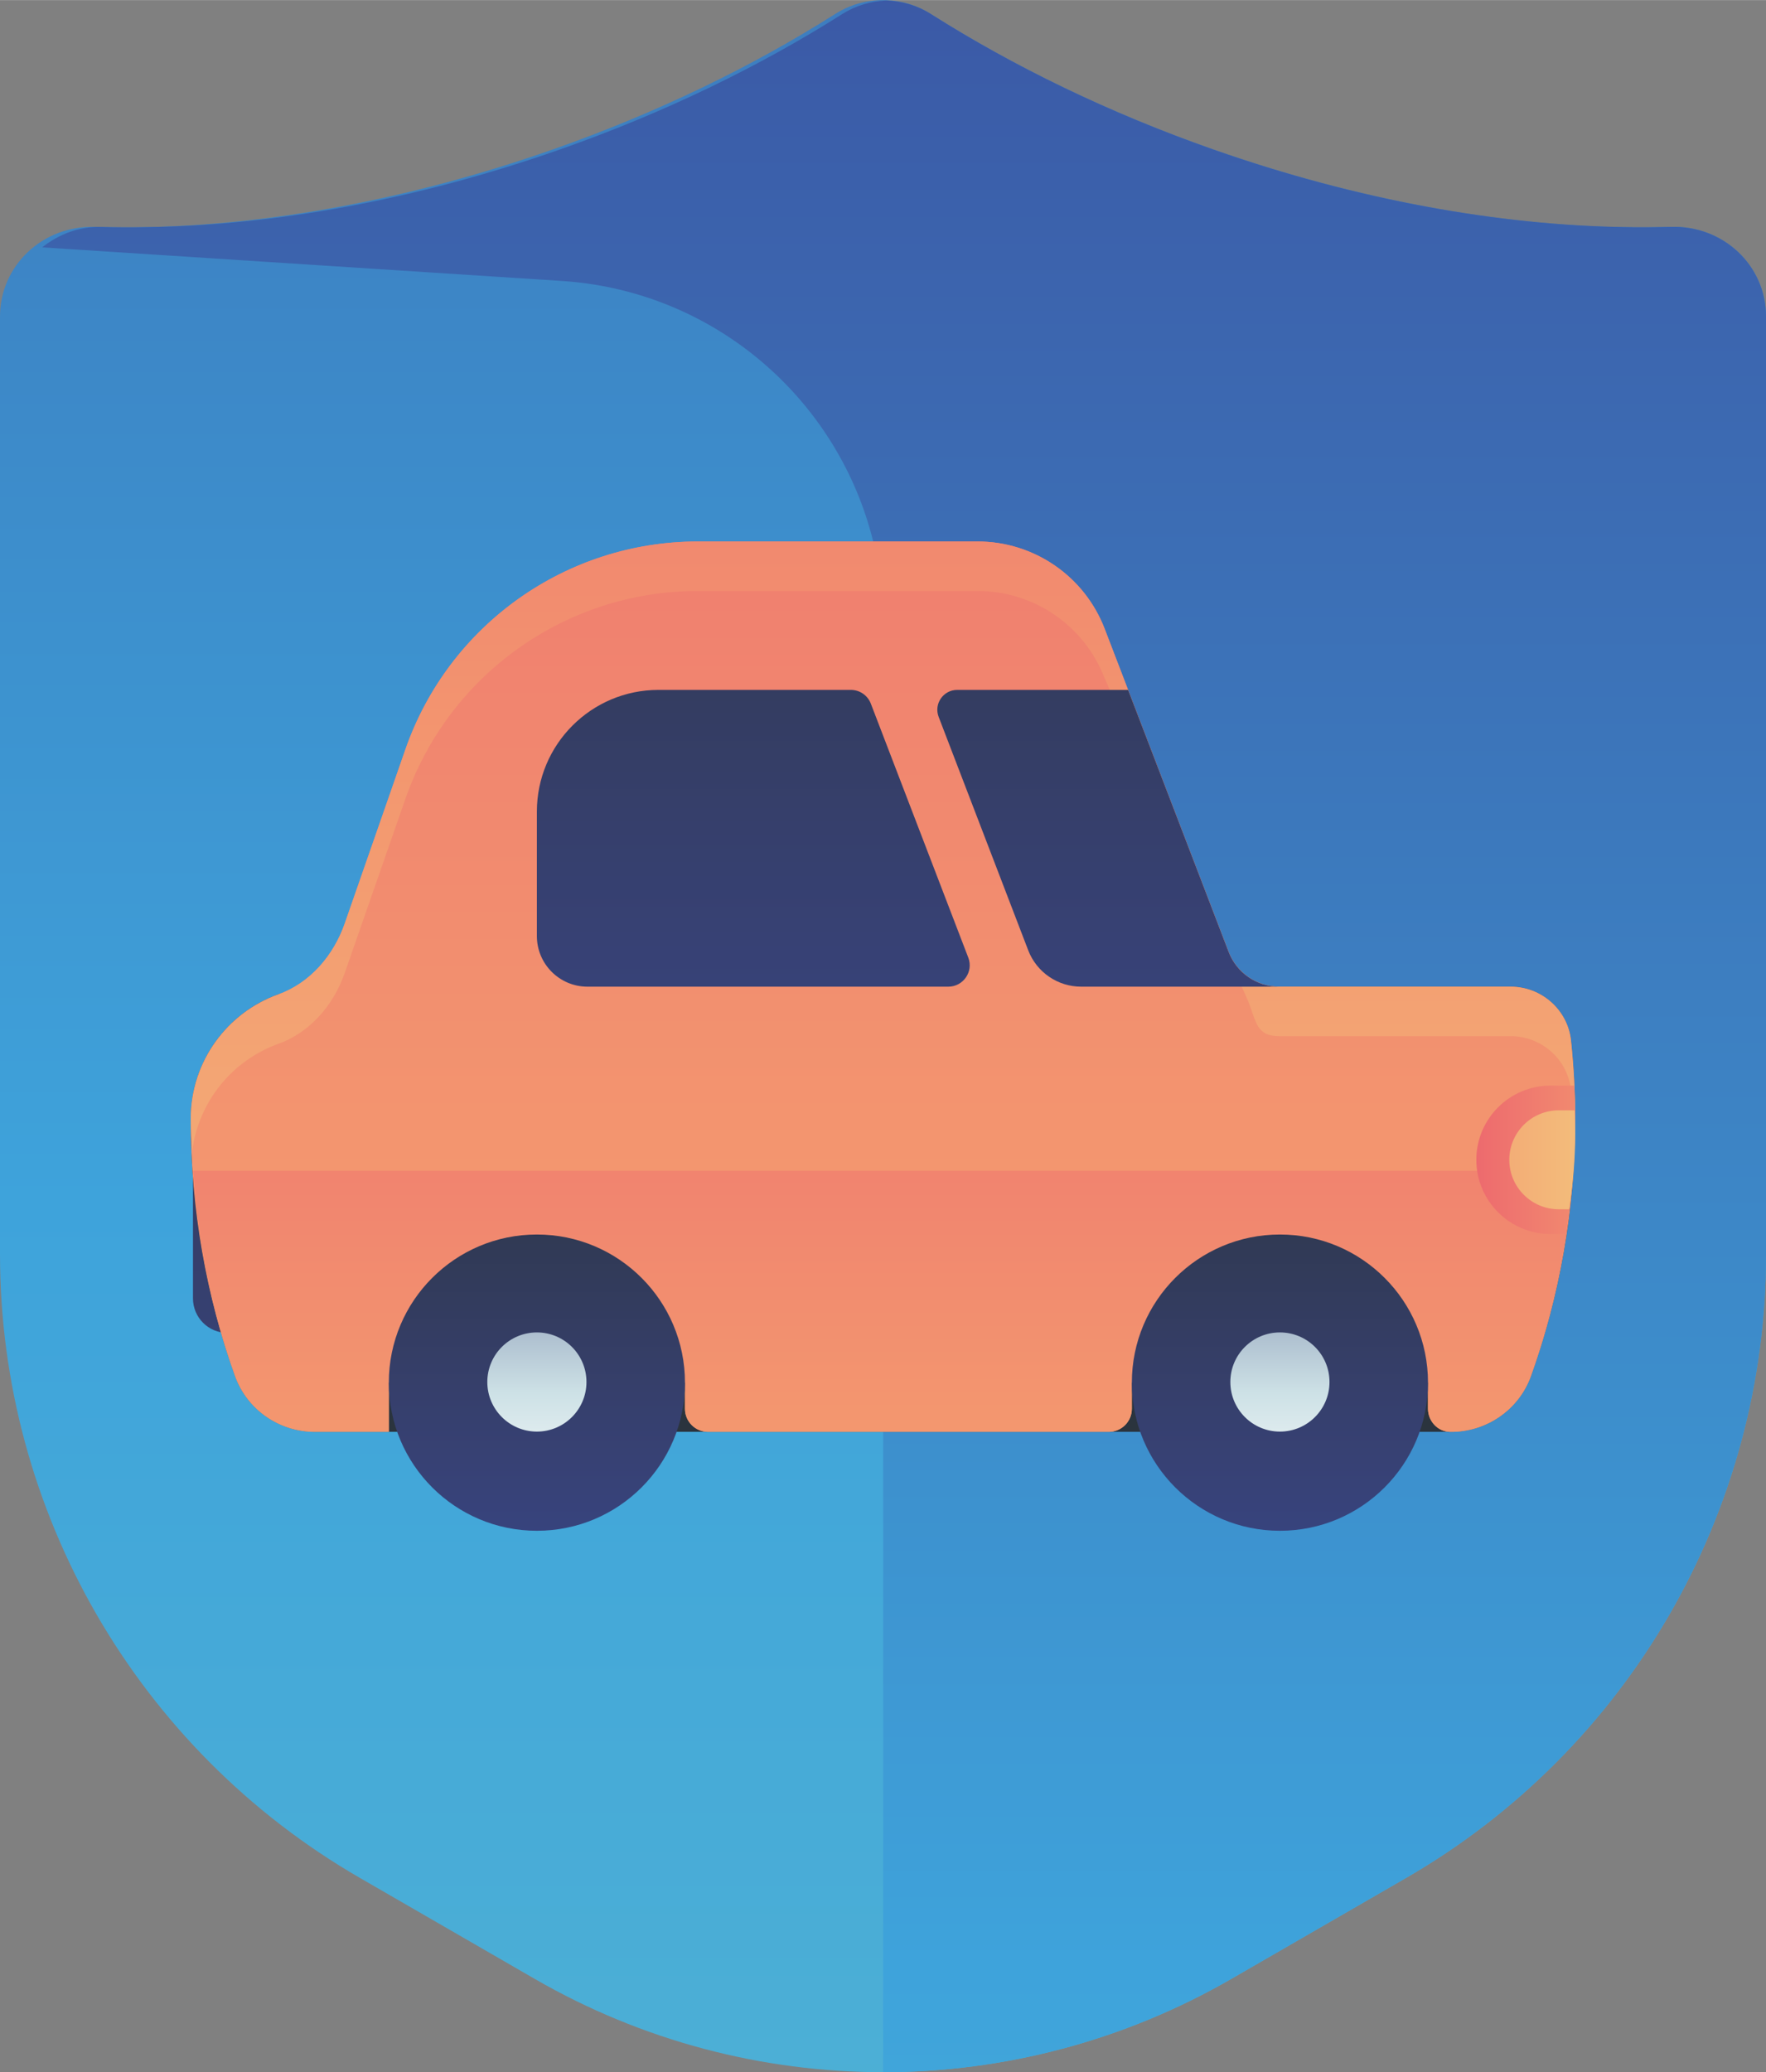 <?xml version="1.0" encoding="UTF-8"?>
<!DOCTYPE svg PUBLIC "-//W3C//DTD SVG 1.1//EN" "http://www.w3.org/Graphics/SVG/1.1/DTD/svg11.dtd">
<!-- Creator: CorelDRAW 2017 -->
<svg xmlns="http://www.w3.org/2000/svg" xml:space="preserve" width="2.093in" height="2.455in" version="1.1" style="shape-rendering:geometricPrecision; text-rendering:geometricPrecision; image-rendering:optimizeQuality; fill-rule:evenodd; clip-rule:evenodd"
viewBox="0 0 4802.23 5632.38"
 xmlns:xlink="http://www.w3.org/1999/xlink">
 <rect x="0" y="0" width="4802.23" height="5632.38" fill="#808080" stroke="none"/>
 <defs>
  <style type="text/css">
   <![CDATA[
    .fil5 {fill:url(#id0)}
    .fil9 {fill:url(#id1)}
    .fil0 {fill:url(#id2)}
    .fil2 {fill:url(#id3)}
    .fil10 {fill:url(#id4)}
    .fil8 {fill:url(#id5)}
    .fil1 {fill:url(#id6)}
    .fil7 {fill:url(#id7)}
    .fil6 {fill:url(#id8)}
    .fil4 {fill:url(#id9)}
    .fil3 {fill:url(#id10)}
    .fil11 {fill:url(#id11)}
    .fil13 {fill:url(#id12)}
    .fil12 {fill:url(#id13)}
    .fil14 {fill:url(#id14)}
   ]]>
  </style>
  <linearGradient id="id0" gradientUnits="userSpaceOnUse" x1="2401.11" y1="6161.35" x2="2401.11" y2="1414.93">
   <stop offset="0" style="stop-opacity:1; stop-color:#F3C67E"/>
   <stop offset="0.49" style="stop-opacity:1; stop-color:#F3966F"/>
   <stop offset="1" style="stop-opacity:1; stop-color:#EA526E"/>
  </linearGradient>
  <linearGradient id="id1" gradientUnits="userSpaceOnUse" x1="3480.46" y1="4827.2" x2="3480.46" y2="2949.95">
   <stop offset="0" style="stop-opacity:1; stop-color:#3A4A9C"/>
   <stop offset="0.561" style="stop-opacity:1; stop-color:#363F6B"/>
   <stop offset="1" style="stop-opacity:1; stop-color:#2B343E"/>
  </linearGradient>
  <linearGradient id="id2" gradientUnits="userSpaceOnUse" x1="2401.12" y1="10507.13" x2="2401.12" y2="-3366.45">
   <stop offset="0" style="stop-opacity:1; stop-color:#69C8CA"/>
   <stop offset="0" style="stop-opacity:1; stop-color:#69C8CA"/>
   <stop offset="0.522" style="stop-opacity:1; stop-color:#3EA3DB"/>
   <stop offset="1" style="stop-opacity:1; stop-color:#3B55A3"/>
  </linearGradient>
  <linearGradient id="id3" gradientUnits="userSpaceOnUse" xlink:href="#id1" x1="622.6" y1="5035.5" x2="622.6" y2="2082.79">
  </linearGradient>
  <linearGradient id="id4" gradientUnits="userSpaceOnUse" x1="3480.46" y1="4114.24" x2="3480.46" y2="3485.74">
   <stop offset="0" style="stop-opacity:1; stop-color:#FEFEFE"/>
   <stop offset="0.522" style="stop-opacity:1; stop-color:#CDE1E6"/>
   <stop offset="1" style="stop-opacity:1; stop-color:#92A2BB"/>
  </linearGradient>
  <linearGradient id="id5" gradientUnits="userSpaceOnUse" xlink:href="#id4" x1="1459.94" y1="4114.24" x2="1459.94" y2="3485.74">
  </linearGradient>
  <linearGradient id="id6" gradientUnits="userSpaceOnUse" xlink:href="#id2" x1="2458.38" y1="11512.35" x2="2458.38" y2="-316.74">
  </linearGradient>
  <linearGradient id="id7" gradientUnits="userSpaceOnUse" xlink:href="#id1" x1="1459.94" y1="4827.2" x2="1459.94" y2="2949.95">
  </linearGradient>
  <linearGradient id="id8" gradientUnits="userSpaceOnUse" xlink:href="#id0" x1="2401.11" y1="4900.23" x2="2401.11" y2="-944.55">
  </linearGradient>
  <linearGradient id="id9" gradientUnits="userSpaceOnUse" xlink:href="#id0" x1="2401.11" y1="8041.69" x2="2401.11" y2="-1870.96">
  </linearGradient>
  <linearGradient id="id10" gradientUnits="userSpaceOnUse" xlink:href="#id1" x1="2401.11" y1="4623.83" x2="2401.11" y2="4037.05">
  </linearGradient>
  <linearGradient id="id11" gradientUnits="userSpaceOnUse" xlink:href="#id1" x1="3018.38" y1="4066.11" x2="3018.38" y2="760.28">
  </linearGradient>
  <linearGradient id="id12" gradientUnits="userSpaceOnUse" xlink:href="#id0" x1="4963.19" y1="3152.33" x2="3805.46" y2="3152.33">
  </linearGradient>
  <linearGradient id="id13" gradientUnits="userSpaceOnUse" xlink:href="#id1" x1="2043.16" y1="4066.11" x2="2043.16" y2="760.28">
  </linearGradient>
  <linearGradient id="id14" gradientUnits="userSpaceOnUse" xlink:href="#id0" x1="4407.94" y1="3152.33" x2="3205.89" y2="3152.33">
  </linearGradient>
 </defs>
 <g id="Layer_x0020_1">
  <g id="_2342252442576">
   <path class="fil0" d="M3300.54 406.57c-285.09,-99.95 -544.88,-226.5 -769.64,-368.92 -79.12,-50.21 -180.44,-50.21 -259.56,0 -224.76,142.42 -484.55,268.97 -769.64,368.92 -439.63,154.22 -871.81,221.65 -1243.77,210.01 -140.29,-4.44 -257.93,103.63 -257.93,243.95l0 2548.36c0,699.44 373.14,1345.76 978.93,1695.53l474.8 274.14c586.25,338.42 1308.54,338.42 1894.78,0l474.8 -274.14c605.79,-349.76 978.93,-996.08 978.93,-1695.53l0 -2548.36c0,-140.32 -117.64,-248.4 -257.93,-243.95 -371.96,11.64 -804.14,-55.79 -1243.77,-210.01z"/>
   <path class="fil1" d="M4544.31 616.54c-1.03,0.05 -2.05,0 -3.07,0.05 -39.2,0.9 -78.71,1.44 -119.12,0.52 -342.97,-4.78 -729.12,-72.82 -1121.57,-210.53 -285.09,-99.95 -544.88,-226.5 -769.64,-368.92 -37.08,-23.52 -79.12,-35.02 -121.35,-36.43 -41.17,1.86 -82.12,13.29 -118.93,36.59 -224.69,142.3 -484.36,268.86 -769.42,368.77 -391.81,137.45 -777.28,205.53 -1119.9,210.53 -43.49,1.03 -85.95,0.65 -127.96,-0.42 -60.68,-1.44 -114.83,20.98 -158.78,55.45l1413.01 91.3c491.53,31.76 874,439.73 874,932.32l0 3936.62c327.07,-0.12 653.99,-84.73 946.94,-253.83l474.8 -274.14c605.79,-349.76 978.93,-996.08 978.93,-1695.53l0 -2548.36c0,-140.32 -117.64,-248.4 -257.93,-244z"/>
  </g>
  <g id="_2342252443728">
   <path class="fil2" d="M720.45 3622.92l-101.89 0c-51.81,0 -93.81,-42.02 -93.81,-93.86l0 -346.9 195.7 0 0 440.76z"/>
   <path class="fil3" d="M877.64 2681.74c-198.08,0 -358.69,160.42 -358.87,358.53l0 3.78c0,244.99 42.64,479.59 120.36,696.04 32.78,91.32 120.19,151.72 217.17,151.72l3089.61 0c96.98,0 184.39,-60.4 217.14,-151.72 77.75,-216.45 120.38,-451.04 120.38,-696.04 0,-73.04 -3.91,-145.05 -11.43,-215.87 -8.84,-83.51 -80.32,-146.45 -164.32,-146.45l-3230.05 0z"/>
   <path class="fil4" d="M4272.01 2828.19c-8.84,-83.51 -80.32,-146.45 -164.32,-146.45l-629.6 0c-60.75,0 -115.2,-37.48 -137,-94.19l-337.2 -878.49c-54.85,-143.03 -192.21,-237.39 -345.4,-237.39l-760.68 0c-358.35,0 -677.51,226.72 -795.41,565.13l-164.85 472.95c-30.32,87.03 -94.11,161.96 -180.83,193.01 -138.55,49.65 -237.75,181.98 -237.96,337.52l0 3.78c0,244.99 42.64,479.59 120.36,696.04 32.78,91.32 120.19,151.72 217.17,151.72l200.97 0 0 -133.75 805.32 0 0 70.97c0,34.65 28.1,62.78 62.78,62.78l1089.64 0c34.69,0 62.76,-28.13 62.76,-62.78l0 -70.97 805.31 0 0 70.97c0,33.46 26.5,62.33 59.86,62.78 98.17,1.22 187.05,-59.53 220.09,-151.72 77.75,-216.45 120.38,-451.04 120.38,-696.04 0,-73.04 -3.91,-145.05 -11.43,-215.87z"/>
   <path class="fil5" d="M524.75 3182.16c12.94,195.06 51.45,382.62 114.39,557.94 32.78,91.32 120.19,151.72 217.17,151.72l200.97 0 0 -133.75 805.32 0 0 70.97c0,34.65 28.1,62.78 62.78,62.78l1089.64 0c34.69,0 62.76,-28.13 62.76,-62.78l0 -70.97 805.31 0 0 70.97c0,33.46 26.5,62.33 59.86,62.78 98.17,1.22 187.05,-59.53 220.09,-151.72 62.96,-175.32 101.48,-362.88 114.41,-557.94l-3752.72 0z"/>
   <path class="fil6" d="M756.73 2837.22c86.72,-31.07 150.51,-106.01 180.83,-193.01l164.85 -472.98c117.89,-338.38 437.05,-565.1 795.41,-565.1l760.68 0c153.19,0 290.47,94.34 345.4,237.39l390.68 878.49c21.74,56.71 22.76,94.19 83.51,94.19l629.6 0c84,0 155.47,62.91 164.32,146.45 4.6,43.78 7.36,88.15 9.2,132.71 0.46,-17.17 2.23,-34.07 2.23,-51.3 0,-73.04 -3.91,-145.05 -11.43,-215.87 -8.84,-83.51 -80.32,-146.45 -164.32,-146.45l-629.6 0c-60.75,0 -115.2,-37.48 -136.97,-94.19l-337.22 -878.49c-54.93,-143.03 -192.21,-237.39 -345.4,-237.39l-760.68 0c-358.35,0 -677.51,226.72 -795.41,565.13l-164.85 472.95c-30.32,87.03 -94.11,161.96 -180.83,193.01 -138.55,49.65 -237.75,181.98 -237.96,337.52l0 3.78c0,28.62 2.52,56.61 3.67,85.05 17.48,-135.4 109.56,-247.28 234.29,-291.89z"/>
   <path class="fil7" d="M1862.61 3758.07c0,222.45 -180.3,402.64 -402.67,402.64 -222.37,0 -402.65,-180.2 -402.65,-402.64 0,-222.4 180.28,-402.67 402.65,-402.67 222.37,0 402.67,180.27 402.67,402.67z"/>
   <path class="fil8" d="M1594.75 3756.31c0,74.42 -60.37,134.81 -134.81,134.81 -74.44,0 -134.8,-60.4 -134.8,-134.81 0,-74.53 60.35,-134.8 134.8,-134.8 74.44,0 134.81,60.27 134.81,134.8z"/>
   <path class="fil9" d="M3883.11 3758.07c0,222.45 -180.24,402.64 -402.67,402.64 -222.37,0 -402.64,-180.2 -402.64,-402.64 0,-222.4 180.27,-402.67 402.64,-402.67 222.43,0 402.67,180.27 402.67,402.67z"/>
   <path class="fil10" d="M3615.25 3756.31c0,74.42 -60.32,134.81 -134.81,134.81 -74.43,0 -134.8,-60.4 -134.8,-134.81 0,-74.53 60.37,-134.8 134.8,-134.8 74.5,0 134.81,60.27 134.81,134.8z"/>
   <path class="fil11" d="M2795.93 2582.73c22.89,59.63 80.13,99.01 144.04,99.01l538.13 0c-60.75,0 -115.2,-37.48 -136.97,-94.19l-273.52 -712.52 -464.68 0c-37.93,0 -64.05,37.99 -50.46,73.42l243.47 634.28z"/>
   <path class="fil12" d="M2313.7 1875.03l-522.93 0c-182.74,0 -330.84,148.1 -330.84,330.86l0 338.24c0,76 61.64,137.61 137.61,137.61l981.19 0c40.75,0 68.91,-40.96 54.3,-79.02l-265.01 -690.39c-8.62,-22.41 -30.22,-37.3 -54.33,-37.3z"/>
   <path class="fil13" d="M4216.21 3354l42.58 0c15.25,-101.07 24.64,-204.28 24.64,-309.93 0,-31.33 -1.07,-62.42 -2.46,-93.42l-64.77 0c-111.36,0 -201.67,90.35 -201.67,201.69l0 0c0,111.35 90.31,201.67 201.67,201.67z"/>
   <path class="fil14" d="M4238.62 3286.79l28.4 0c10.17,-67.41 16.41,-136.21 16.41,-206.69 0,-20.91 -0.68,-41.57 -1.64,-62.23l-43.17 0c-74.25,0 -134.43,60.24 -134.43,134.46l0 0c0,74.22 60.19,134.46 134.43,134.46z"/>
  </g>
 </g>
</svg>
